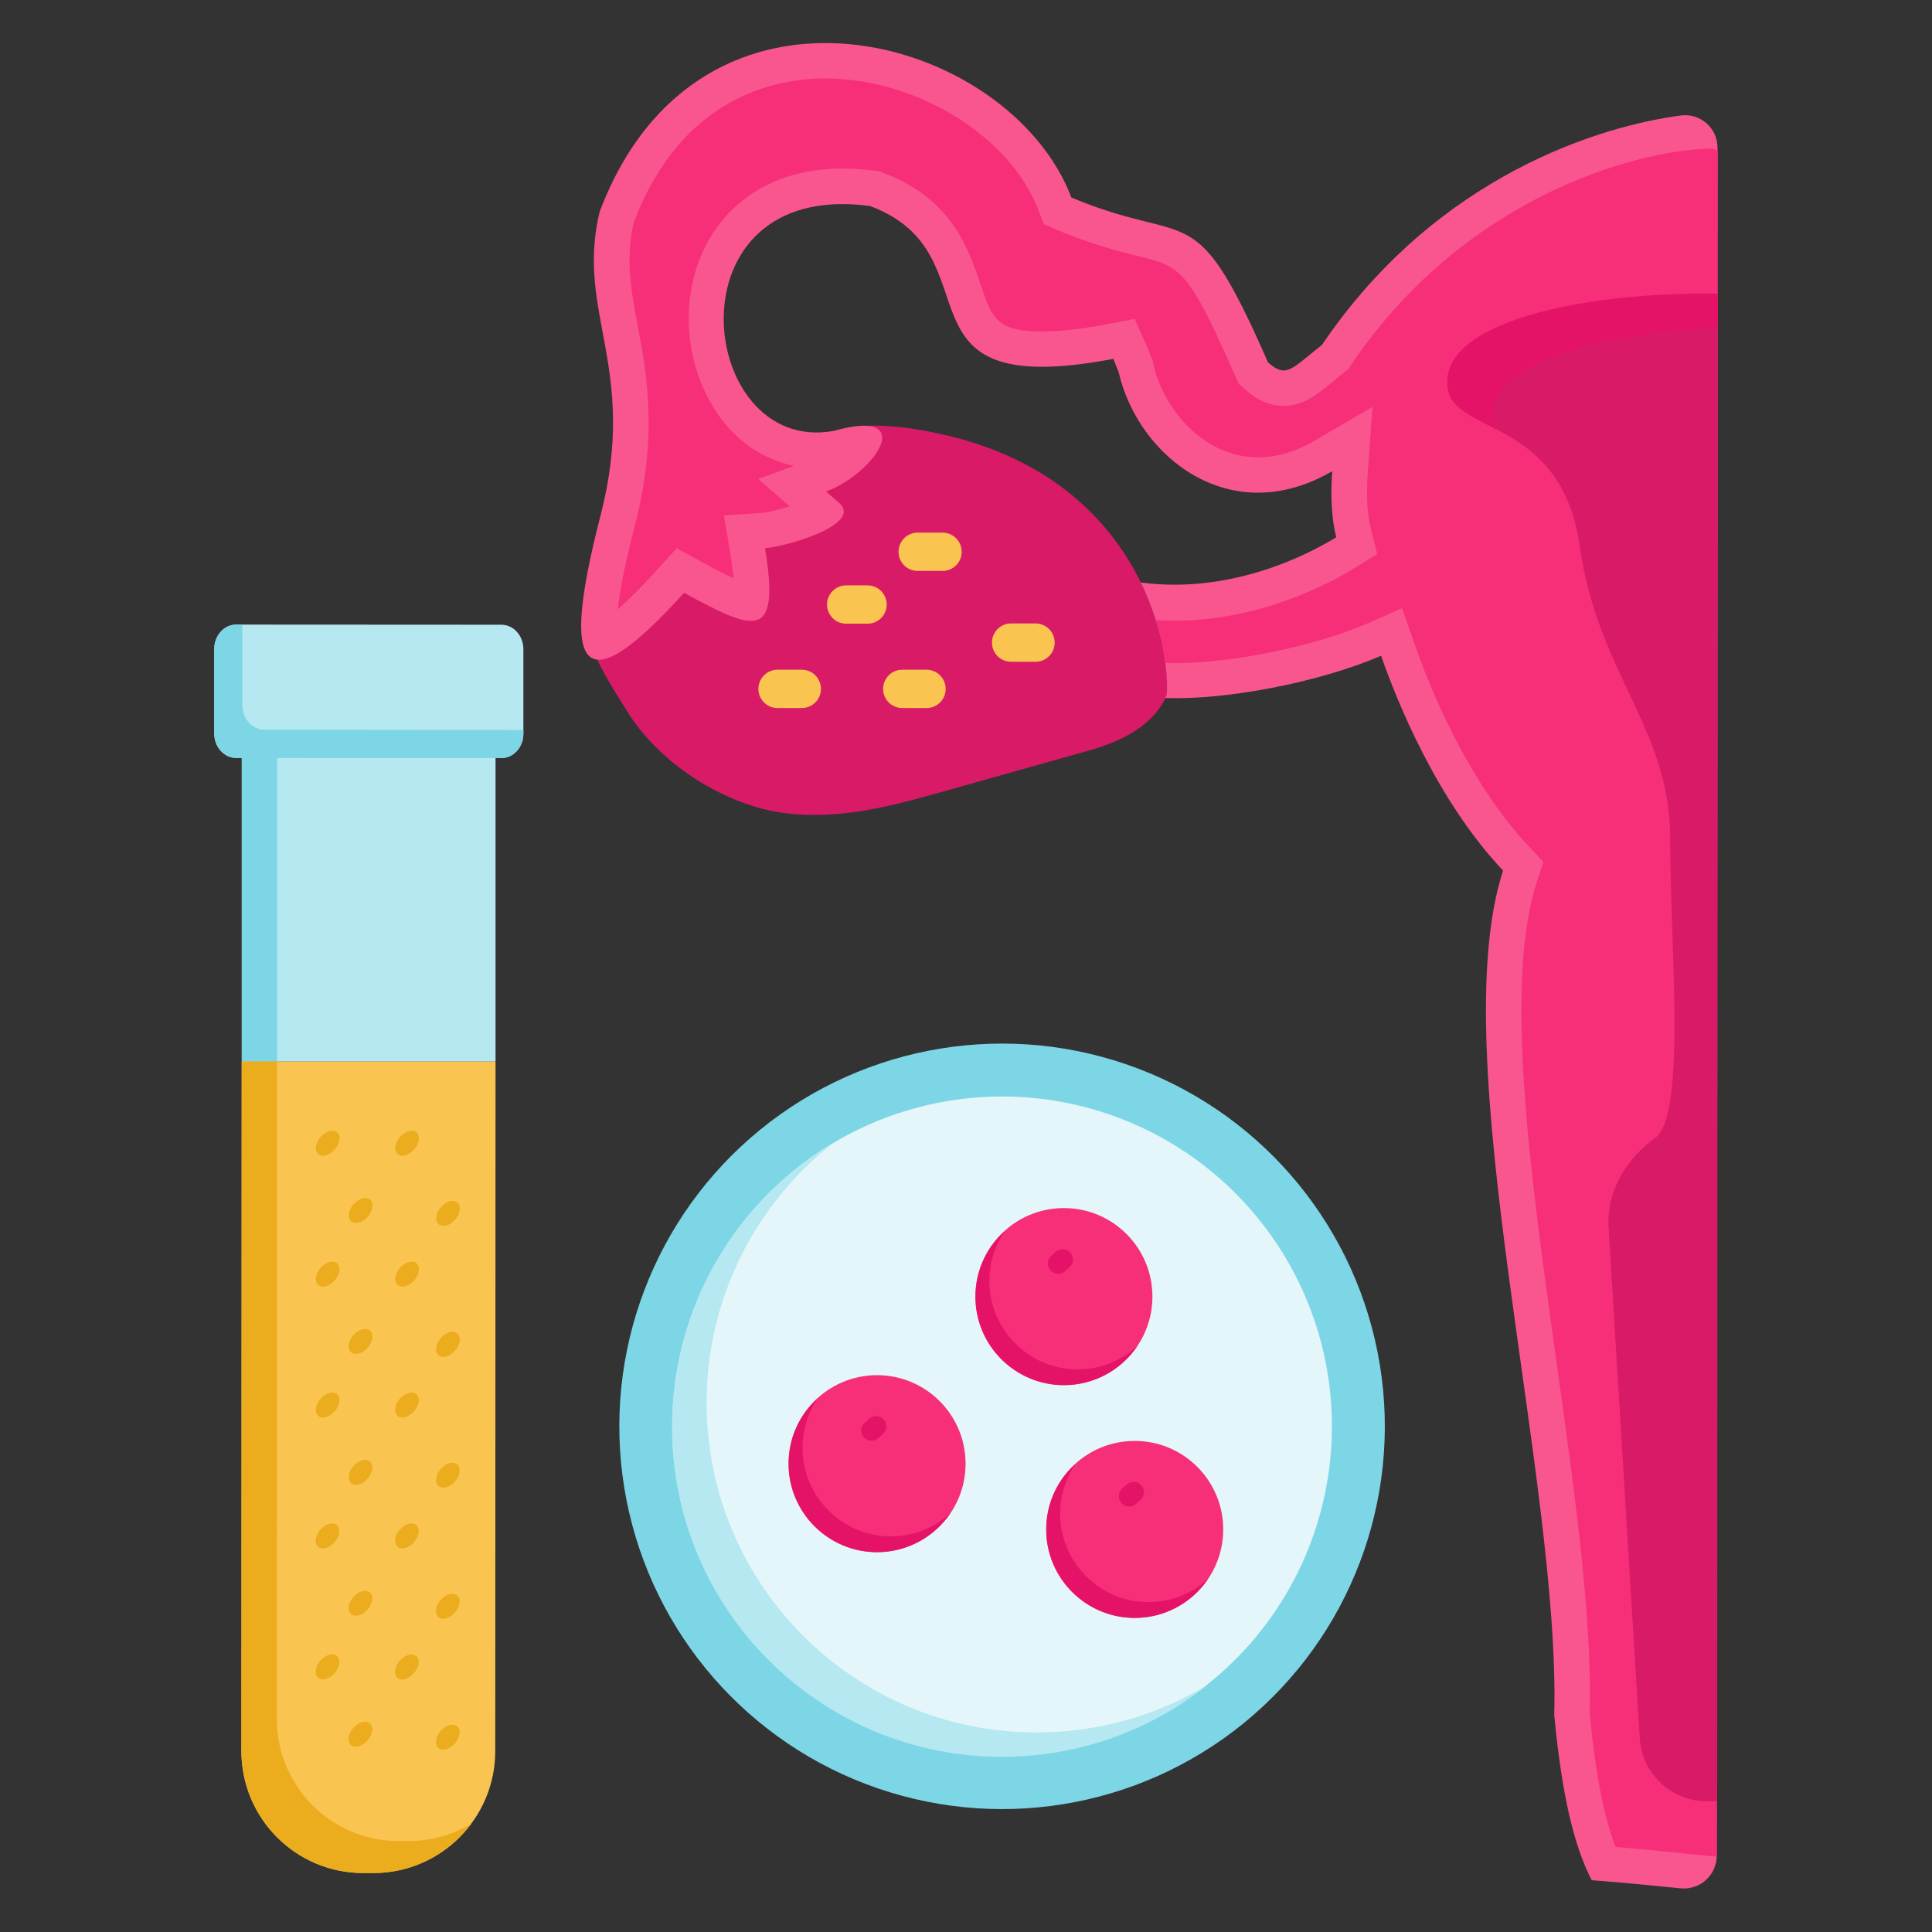<svg xmlns="http://www.w3.org/2000/svg" id="Layer_1" height="512" viewBox="0 0 134 134" width="512"><rect x="0" y="0" width="134" height="134" fill="#333333" stroke="none"/><g><ellipse cx="69.49" cy="98.96" fill="#7dd6e6" rx="26.55" ry="26.55" transform="matrix(.987 -.16 .16 .987 -14.918 12.373)"></ellipse><ellipse cx="69.49" cy="98.96" fill="#e4f6f9" rx="22.88" ry="22.88" transform="matrix(.987 -.16 .16 .987 -14.918 12.373)"></ellipse><path d="m83.74 116.87c-3.91 3.12-8.87 4.98-14.26 4.98-12.64-.01-22.88-10.26-22.87-22.89 0-8.32 4.43-15.6 11.07-19.6-5.27 4.18-8.66 10.66-8.67 17.91-.01 12.64 10.24 22.89 22.87 22.89 4.35 0 8.41-1.2 11.86-3.29z" fill="#b5e8f0"></path><g><g><g><g><circle cx="60.83" cy="101.52" fill="#f62f78" r="6.14"></circle></g></g><g><g><path d="m65.92 104.95c-1.1 1.63-2.98 2.7-5.09 2.7-3.38 0-6.14-2.76-6.13-6.14 0-1.79.77-3.41 2.01-4.52-.66.98-1.05 2.16-1.05 3.43 0 3.38 2.75 6.14 6.13 6.14 1.58 0 3.03-.61 4.13-1.61z" fill="#e51367"></path></g></g><g><g><path d="m60.45 99.93c-.2 0-.39-.08-.54-.24-.26-.3-.24-.75.06-1.01l.31-.28c.3-.26.75-.24 1.01.06s.24.75-.06 1.01l-.31.28c-.14.12-.31.18-.47.18z" fill="#e51367"></path></g></g></g><g><g><g><circle cx="73.79" cy="89.93" fill="#f62f78" r="6.14"></circle></g></g><g><g><path d="m78.88 93.37c-1.1 1.63-2.98 2.7-5.09 2.7-3.38 0-6.14-2.76-6.13-6.14 0-1.79.77-3.41 2.01-4.52-.66.98-1.05 2.16-1.05 3.43 0 3.38 2.75 6.14 6.13 6.14 1.58 0 3.03-.62 4.13-1.61z" fill="#e51367"></path></g></g><g><g><path d="m73.4 88.35c-.2 0-.39-.08-.54-.24-.26-.3-.24-.75.06-1.01l.31-.28c.3-.26.75-.24 1.01.06s.24.75-.06 1.01l-.31.28c-.13.12-.3.18-.47.18z" fill="#e51367"></path></g></g></g><g><g><g><circle cx="78.7" cy="106.08" fill="#f62f78" r="6.14"></circle></g></g><g><g><path d="m83.79 109.51c-1.1 1.63-2.98 2.7-5.09 2.7-3.38 0-6.14-2.76-6.13-6.14 0-1.79.77-3.41 2.01-4.52-.66.98-1.05 2.16-1.05 3.43 0 3.38 2.75 6.14 6.13 6.14 1.59 0 3.04-.61 4.13-1.61z" fill="#e51367"></path></g></g><g><g><path d="m78.32 104.49c-.2 0-.39-.08-.54-.24-.26-.3-.24-.75.06-1.01l.31-.28c.3-.26.75-.24 1.01.06s.24.75-.06 1.01l-.31.28c-.13.12-.3.18-.47.18z" fill="#e51367"></path></g></g></g></g><g><g><path d="m80.93 48.22c-1.18 2.69-4.37 3.56-6.09 4.03l-9.53 2.68c-2.63.74-5.69 1.6-8.84 1.59-1.19 0-2.4-.11-3.58-.42-3.49-.91-7.31-3.38-9.41-6.8-1.17-1.87-2.42-3.74-2.97-6.16-.09-.43.43-1.2.75-1.55l3.84-3.21c.42-.42 1.05-.52 1.56-.25l3.15 1.65-.13-3.15c-.02-.63.41-1.2 1.01-1.34l3.49-.87-.34-.31c-.31-.28-.48-.7-.44-1.13.05-.42.3-.8.65-1.01l2.86-1.64c1.09-.5 2.27-.79 3.47-.81 1.72-.03 3.62.28 5.38.7 13.62 3.27 15.48 15.06 15.17 18z" fill="#d81a67"></path><path d="m116.58 8.01c-5.44.71-16.88 4.08-24.89 15.91-2.15 1.7-2.47 2.33-3.74 1.22-5.16-11.77-5.23-7.92-13.64-11.44-4.3-11.32-25.8-17.37-32.72.99-1.7 7.03 2.71 10.79.06 21.08-1.45 5.62-2.01 9.84-.21 9.98 1.07.1 2.96-1.26 6-4.63 4.78 2.57 6.72 3.52 5.62-3.1 1.46-.1 7.03-1.69 5.04-3.23l-.8-.7c2.85-1.06 5.46-4.45 2.74-4.56-.52-.02-1.25.09-2.24.36-9.49 1.7-11.64-17.52 2.55-15.6 9.01 3.37.94 13.62 16.87 10.6.11.25.22.57.37.93 1.35 5.86 7.75 10.98 14.81 6.86-.1 1.36-.1 3.09.28 4.58-1.89 1.17-7.27 3.98-13.56 3.14.44.89.77 1.76 1.03 2.58.36 1.09.56 2.1.67 2.96.13.96.15 1.73.1 2.25-.04.07-.07.15-.11.22 4.14.17 10.71-1.08 14.98-2.93 1.09 3.13 3.86 10.03 8.46 14.9-4.16 12.82 3.98 42.21 3.55 58.57.51 5.42 1.35 9.06 2.6 11.46 2.31.17 4.35.38 6.16.56 1.35.14 2.51-.92 2.51-2.27l.05-118.45c.02-1.35-1.18-2.42-2.54-2.24z" fill="#f95690"></path><path d="m119.14 10.42h-.09l-.22-.11h-.14c-4.13 0-16.64 2.68-24.98 14.99l-.21.31-.29.23c-.3.25-.55.45-.79.65-1.09.9-2.03 1.66-3.39 1.66-1.23 0-2.14-.66-2.7-1.17l-.42-.36-.22-.5c-3.28-7.49-3.79-7.62-6.72-8.35-1.34-.33-3.17-.79-5.6-1.8l-.97-.42-.38-.98c-1.94-5.11-8.43-9.12-14.76-9.13-3.55 0-9.97 1.3-13.3 9.96-.59 2.58-.21 4.62.27 7.2.64 3.37 1.41 7.57-.18 13.78-.38 1.45-.64 2.63-.84 3.59-.18.97-.3 1.72-.36 2.3.65-.58 1.56-1.45 2.77-2.8l1.17-1.28.14-.16 1.7.92c.34.18.76.42 1.19.63.36.2.72.38 1.06.54-.04-.43-.11-.98-.22-1.7l-.45-2.67 2.7-.18c.38-.04 1.13-.22 1.87-.45l-.75-.65-1.44-1.25.84-.31 1.65-.6c-.37-.07-.71-.16-1.06-.3-3.96-1.34-6.25-5.68-6.25-9.9 0-2.73.91-5.26 2.58-7.12 1.35-1.51 3.86-3.3 8.11-3.3.73 0 1.47.05 2.24.15l.28.04.26.1c4.74 1.78 5.9 5.18 6.74 7.66.85 2.5 1.13 3.34 4.31 3.35 1.22 0 2.73-.17 4.5-.5l1.91-.37.79 1.77c.09.18.17.41.27.65l.21.55.03.19c.71 3.12 3.5 6.44 7.26 6.44 1.28 0 2.59-.38 3.91-1.15l4.02-2.35-.33 4.65c-.1 1.51-.03 2.83.22 3.81l.44 1.75-1.54.95c-1.79 1.11-6.61 3.67-12.53 3.67-.43 0-.86-.01-1.29-.04.36 1.09.56 2.1.67 2.96.23.02.48.02.76.02 3.93 0 9.62-1.18 13.23-2.74l2.43-1.06.87 2.5c.93 2.69 3.59 9.43 7.92 14.02l1.01 1.07-.46 1.39c-2.3 7.1-.44 20.4 1.36 33.25 1.27 9.1 2.48 17.69 2.31 24.47.39 4.07.98 7.1 1.79 9.21 1.86.16 3.52.32 5.03.48.71.07 1.37.14 1.99.2z" fill="#f62f78"></path><g><path d="m65.37 39.6h-1.72c-.74 0-1.33-.6-1.33-1.33 0-.74.6-1.33 1.33-1.33h1.72c.74 0 1.33.6 1.33 1.33.01.73-.59 1.33-1.33 1.33z" fill="#f9c450"></path></g><g><path d="m71.82 45.9h-1.69c-.74 0-1.33-.6-1.33-1.33 0-.74.6-1.33 1.33-1.33h1.69c.74 0 1.33.6 1.33 1.33 0 .74-.6 1.33-1.33 1.33z" fill="#f9c450"></path></g><g><path d="m60.17 43.26h-1.48c-.74 0-1.33-.6-1.33-1.33 0-.74.6-1.33 1.33-1.33h1.48c.74 0 1.33.6 1.33 1.33 0 .74-.6 1.33-1.33 1.33z" fill="#f9c450"></path></g><g><path d="m64.26 49.11h-1.68c-.74 0-1.33-.6-1.33-1.33 0-.74.6-1.33 1.33-1.33h1.68c.74 0 1.33.6 1.33 1.33 0 .74-.59 1.33-1.33 1.33z" fill="#f9c450"></path></g><g><path d="m55.61 49.11h-1.68c-.74 0-1.33-.6-1.33-1.33 0-.74.6-1.33 1.33-1.33h1.68c.74 0 1.33.6 1.33 1.33 0 .74-.6 1.33-1.33 1.33z" fill="#f9c450"></path></g></g><g><path d="m119.14 20.47c-9.65-.11-19.47 2.03-18.7 6.54.52 3.09 7.88 2.04 9.13 10.88s6.27 12.62 6.27 20.24c0 7.61 1.14 19.13-1.04 20.81-.02.02-3.62 2.3-3.21 6.52l2.14 35.1c.15 2.45 2.18 4.37 4.64 4.37h.73z" fill="#d81a67"></path><path d="m119.14 22.74v-2.38c-9.69-.11-19.55 2.09-18.71 6.65.24 1.32 1.67 1.89 3.37 2.78-.09-.17-.15-.37-.19-.57-.65-3.9 7.04-6.07 15.53-6.48z" fill="#e51367"></path></g></g><g><path d="m16.77 52.41h17.6v21.22h-17.6z" fill="#b5e8f0"></path><path d="m16.77 52.41h2.45v21.22h-2.45z" fill="#7dd6e6"></path><path d="m34.37 73.63-.02 47.82c0 4.67-3.79 8.46-8.46 8.46h-.7c-4.67 0-8.45-3.79-8.45-8.46l.02-47.82z" fill="#f9c450"></path><path d="m32.69 126.49c-1.54 2.08-4.01 3.42-6.79 3.42h-.7c-4.67 0-8.45-3.79-8.45-8.46l.02-47.82h2.45l-.02 45.6c0 4.67 3.78 8.46 8.45 8.46h.7c1.58 0 3.07-.44 4.34-1.2z" fill="#ebad1e"></path><path d="m34.77 43.33-18.38-.01c-.85 0-1.53.76-1.53 1.69v5.87c0 .93.68 1.69 1.53 1.69l18.38.01c.85 0 1.53-.76 1.53-1.69v-5.87c0-.93-.68-1.69-1.53-1.69z" fill="#b5e8f0"></path><path d="m36.3 50.63v.26c0 .93-.69 1.69-1.53 1.69l-18.38-.01c-.84 0-1.53-.76-1.53-1.69v-5.87c0-.94.69-1.69 1.53-1.69h.42v5.61c0 .93.69 1.68 1.53 1.68z" fill="#7dd6e6"></path><g><g><g><path d="m23.22 79.72c-.36.42-.88.56-1.15.32s-.2-.77.16-1.18c.36-.42.88-.56 1.15-.32.28.23.21.76-.16 1.18z" fill="#ebad1e"></path></g><g><path d="m25.51 84.39c-.36.42-.88.56-1.15.32s-.2-.77.16-1.18c.36-.42.88-.56 1.15-.32.27.23.2.76-.16 1.18z" fill="#ebad1e"></path></g><g><path d="m28.73 79.72c-.36.42-.88.56-1.15.32s-.2-.77.16-1.18c.36-.42.88-.56 1.15-.32.27.23.2.76-.16 1.18z" fill="#ebad1e"></path></g><g><path d="m31.57 84.59c-.36.42-.88.56-1.15.32s-.2-.77.16-1.18c.36-.42.88-.56 1.15-.32.27.23.2.76-.16 1.18z" fill="#ebad1e"></path></g></g><g><g><path d="m23.22 88.8c-.36.42-.88.56-1.15.32s-.2-.77.16-1.18c.36-.42.88-.56 1.15-.32.27.23.2.76-.16 1.18z" fill="#ebad1e"></path></g><g><path d="m25.5 93.47c-.36.42-.88.56-1.15.32s-.2-.77.16-1.18c.36-.42.88-.56 1.15-.32.28.23.21.76-.16 1.18z" fill="#ebad1e"></path></g><g><path d="m28.73 88.8c-.36.42-.88.56-1.15.32s-.2-.77.16-1.18c.36-.42.88-.56 1.15-.32.27.23.2.76-.16 1.18z" fill="#ebad1e"></path></g><g><path d="m31.56 93.67c-.36.42-.88.56-1.15.32s-.2-.77.16-1.18c.36-.42.88-.56 1.15-.32.28.24.21.76-.16 1.18z" fill="#ebad1e"></path></g></g><g><g><path d="m23.22 97.88c-.36.42-.88.56-1.15.32s-.2-.77.16-1.18c.36-.42.88-.56 1.15-.32.27.23.2.76-.16 1.18z" fill="#ebad1e"></path></g><g><path d="m25.5 102.55c-.36.42-.88.56-1.15.32s-.2-.77.16-1.18c.36-.42.88-.56 1.15-.32.27.23.21.76-.16 1.18z" fill="#ebad1e"></path></g><g><path d="m28.72 97.88c-.36.42-.88.56-1.15.32s-.2-.77.16-1.18c.36-.42.88-.56 1.15-.32.28.24.21.76-.16 1.18z" fill="#ebad1e"></path></g><g><path d="m31.56 102.75c-.36.42-.88.56-1.15.32s-.2-.77.16-1.18c.36-.42.88-.56 1.15-.32s.2.77-.16 1.18z" fill="#ebad1e"></path></g></g><g><g><path d="m23.21 106.96c-.36.42-.88.56-1.15.32s-.2-.77.16-1.18c.36-.42.88-.56 1.15-.32.27.23.21.76-.16 1.18z" fill="#ebad1e"></path></g><g><path d="m25.5 111.63c-.36.42-.88.56-1.15.32s-.2-.77.16-1.18c.36-.42.88-.56 1.15-.32.27.23.2.76-.16 1.18z" fill="#ebad1e"></path></g><g><path d="m28.72 106.96c-.36.42-.88.56-1.15.32s-.2-.77.16-1.18c.36-.42.88-.56 1.15-.32s.2.77-.16 1.18z" fill="#ebad1e"></path></g><g><path d="m31.55 111.84c-.36.42-.88.56-1.15.32s-.2-.77.16-1.18c.36-.42.88-.56 1.15-.32.28.23.21.76-.16 1.18z" fill="#ebad1e"></path></g></g><g><g><path d="m23.21 116.04c-.36.42-.88.56-1.15.32s-.2-.77.16-1.18c.36-.42.88-.56 1.15-.32s.2.76-.16 1.18z" fill="#ebad1e"></path></g><g><path d="m25.49 120.71c-.36.42-.88.56-1.15.32s-.2-.77.16-1.18c.36-.42.88-.56 1.15-.32.28.24.21.76-.16 1.18z" fill="#ebad1e"></path></g><g><path d="m28.71 116.05c-.36.42-.88.56-1.15.32s-.2-.77.16-1.18c.36-.42.88-.56 1.15-.32.28.23.21.76-.16 1.18z" fill="#ebad1e"></path></g><g><path d="m31.55 120.92c-.36.42-.88.56-1.15.32s-.2-.77.16-1.18c.36-.42.88-.56 1.15-.32.27.23.21.76-.16 1.18z" fill="#ebad1e"></path></g></g></g></g></g></svg>